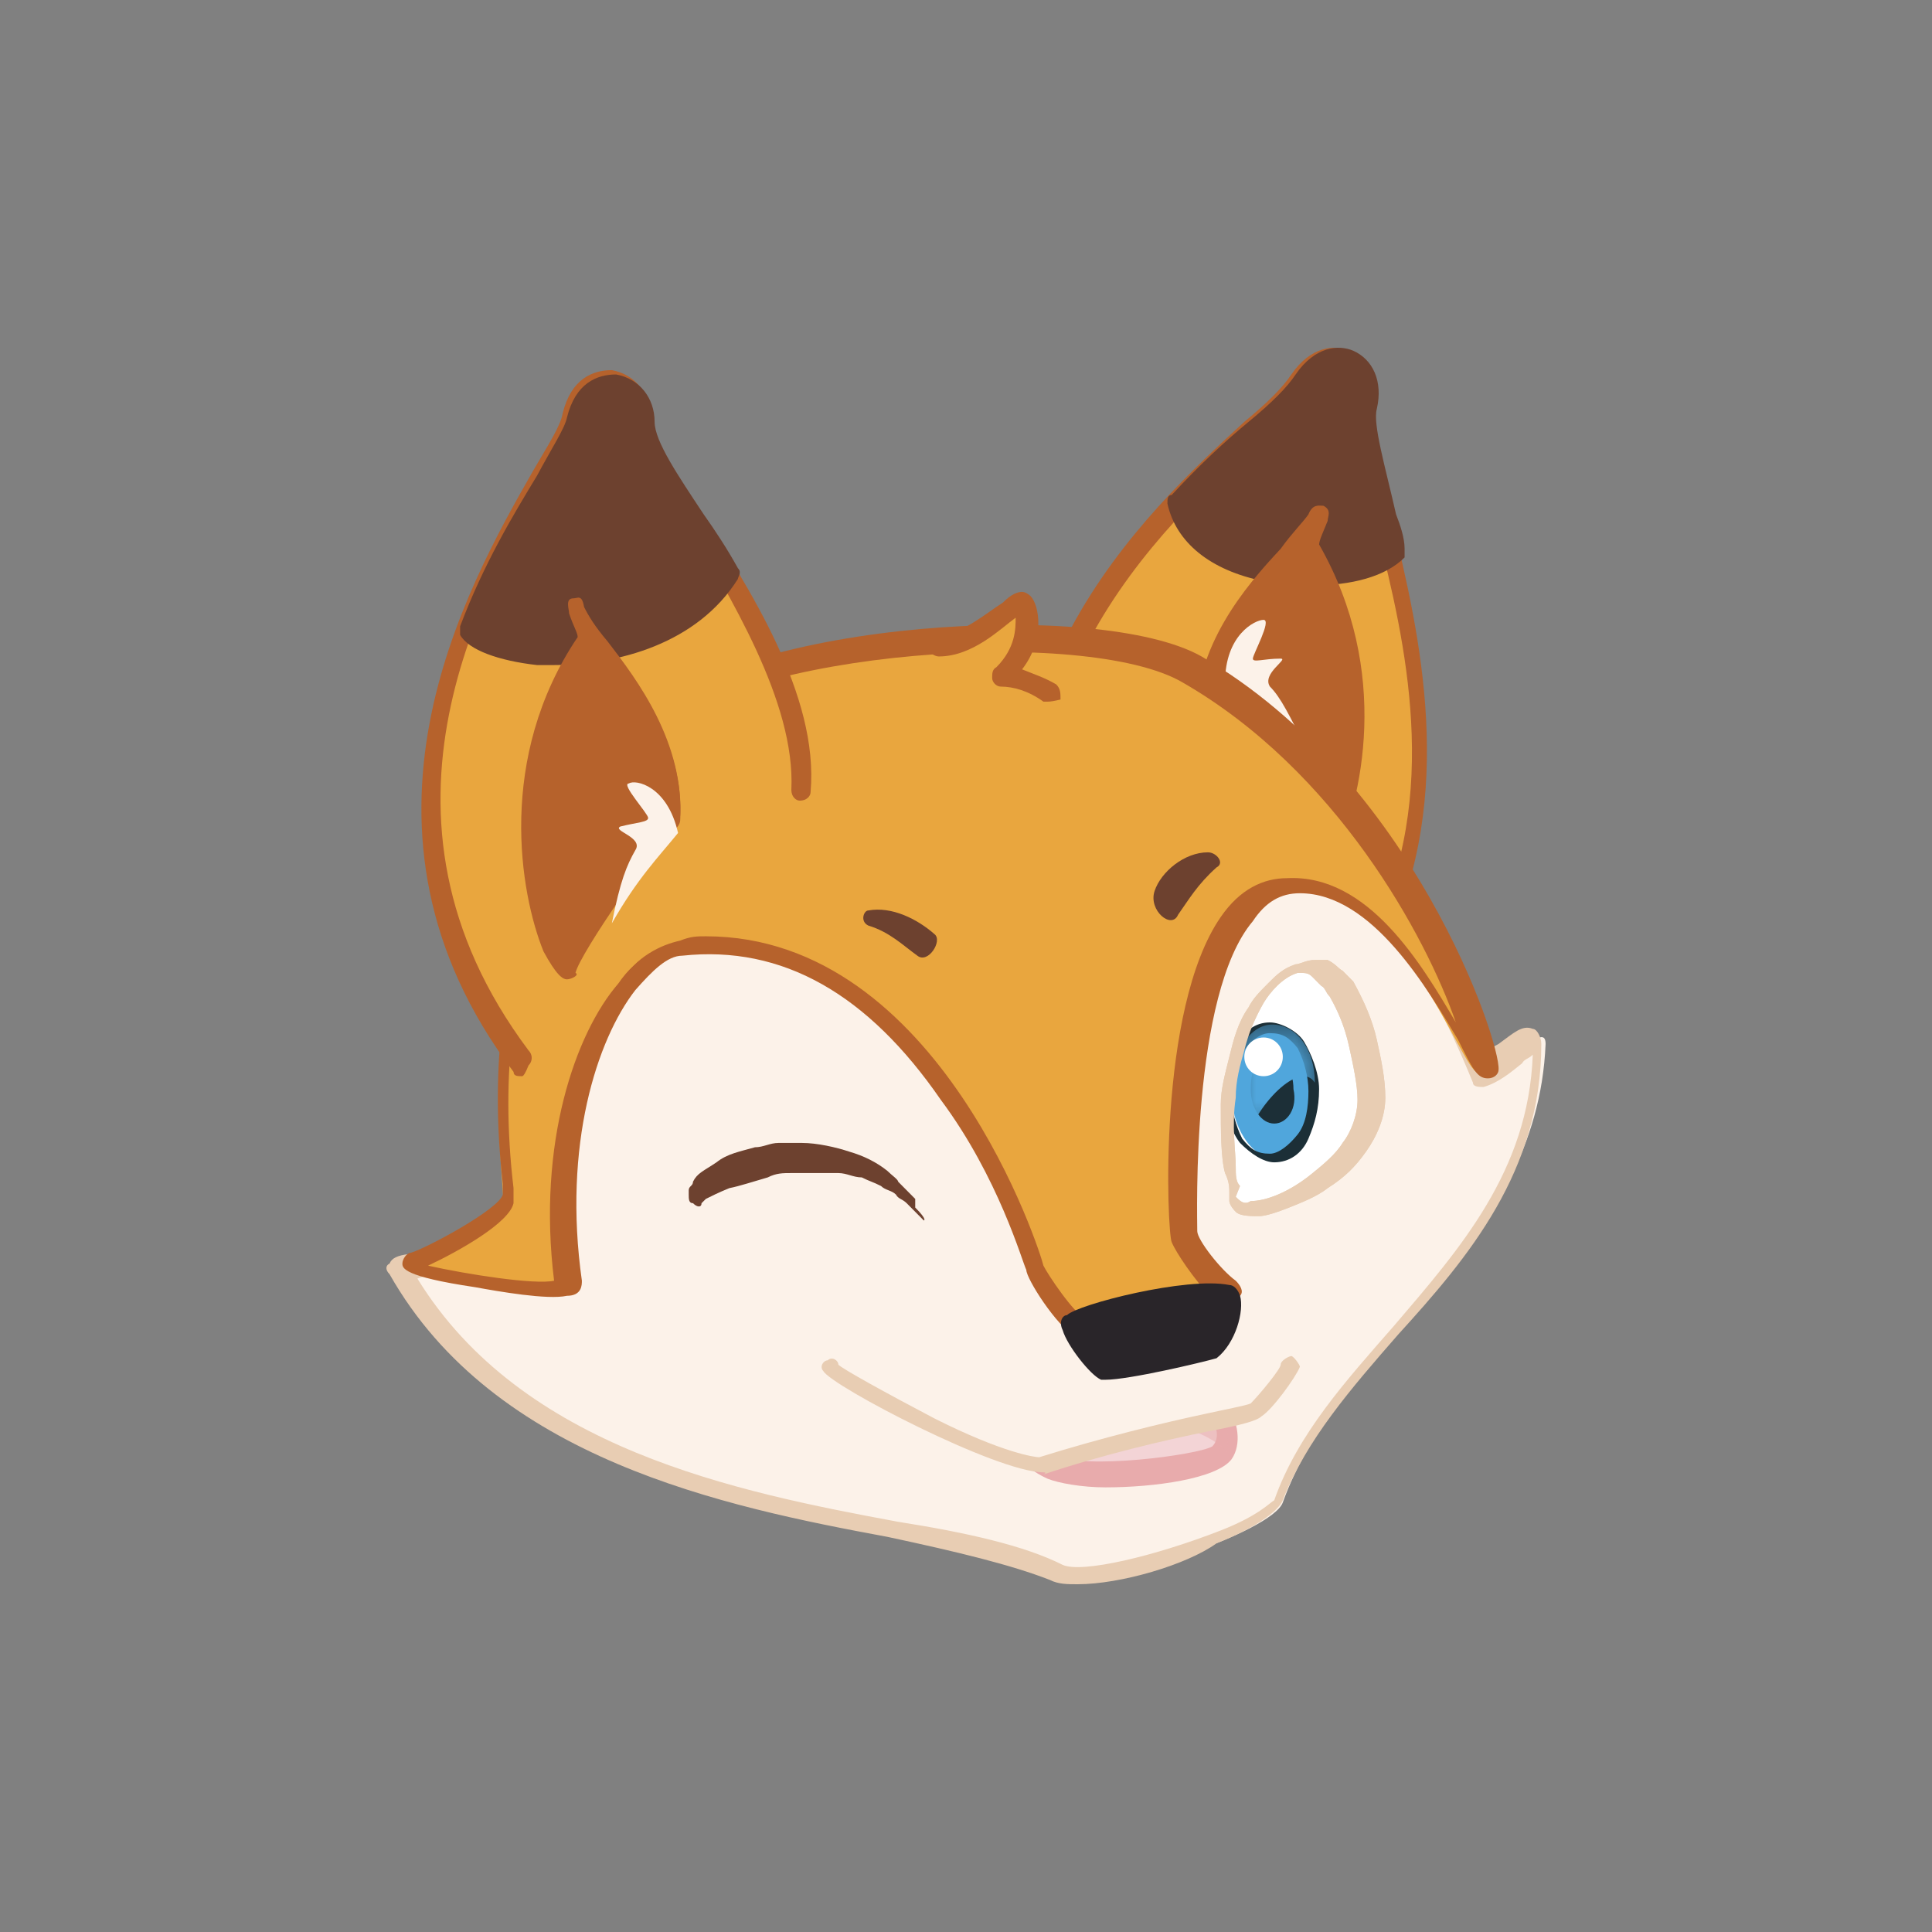 <svg width="50" height="50" viewBox="0 0 50 50" fill="none" xmlns="http://www.w3.org/2000/svg">
<rect x="0" y="0" width="50" height="50" fill="#808080" stroke="none"/>
<g clip-path="url(#clip0_4158_14263)">
<path d="M35.964 23.563C38.175 18.159 34.858 12.031 35.189 10.638C35.466 9.412 34.194 8.855 33.475 9.914C32.48 11.418 24.019 16.543 27.281 25.568" fill="#E9A63E"/>
<path d="M27.337 25.735C27.227 25.735 27.116 25.624 27.116 25.512C24.406 18.047 29.715 13.201 32.204 10.916C32.812 10.415 33.199 10.025 33.42 9.691C33.918 8.967 34.526 8.911 34.913 9.078C35.411 9.301 35.688 9.858 35.522 10.582C35.411 10.972 35.743 11.864 35.909 12.978C36.572 15.707 37.678 19.83 36.185 23.674C36.075 23.785 35.964 23.897 35.909 23.785C35.798 23.674 35.688 23.563 35.798 23.507C37.291 19.886 36.185 15.875 35.522 13.256C35.245 12.031 34.913 11.139 35.135 10.638C35.245 10.136 35.024 9.858 34.858 9.747C34.637 9.635 34.25 9.747 33.973 10.136C33.697 10.415 33.254 10.861 32.591 11.362C30.102 13.591 25.015 18.27 27.614 25.512C27.614 25.568 27.503 25.735 27.337 25.735C27.374 25.735 27.374 25.735 27.337 25.735Z" fill="#B6622C"/>
<path d="M35.962 14.315C35.575 12.588 35.077 11.195 35.188 10.527C35.465 9.301 34.193 8.744 33.474 9.802C33.087 10.415 31.759 11.418 30.377 12.922C30.875 15.206 35.354 15.206 35.962 14.315Z" fill="#6D412F"/>
<path d="M33.973 15.15C33.586 15.15 33.089 15.15 32.701 15.039C31.319 14.761 30.434 14.036 30.213 13.033C30.213 12.922 30.213 12.811 30.323 12.811C31.042 12.031 31.706 11.418 32.314 10.916C32.923 10.415 33.31 10.025 33.531 9.691C34.029 8.967 34.637 8.911 35.024 9.078C35.522 9.301 35.798 9.858 35.632 10.582C35.522 10.972 35.853 12.086 36.13 13.312C36.24 13.591 36.351 13.925 36.351 14.203V14.426C35.853 14.928 34.969 15.15 33.973 15.15ZM30.711 13.145C30.987 14.036 32.093 14.426 32.812 14.649C34.029 14.928 35.3 14.761 35.688 14.37C35.577 14.036 35.577 13.813 35.466 13.535C35.079 12.142 34.748 11.139 34.969 10.527C35.079 10.025 34.858 9.747 34.692 9.635C34.471 9.524 34.084 9.635 33.807 10.025C33.586 10.415 33.199 10.805 32.535 11.306C31.983 11.808 31.374 12.421 30.711 13.145Z" fill="#6D412F"/>
<path d="M33.973 13.423C33.586 14.315 31.208 16.042 31.098 18.716C31.595 18.994 33.697 22.226 33.807 22.838C34.194 22.727 36.185 18.549 33.697 14.315C33.697 14.203 34.084 13.145 33.973 13.423Z" fill="#B6622C"/>
<path d="M33.807 23.061C33.697 23.061 33.586 22.95 33.531 22.838C33.42 22.337 31.429 19.217 31.042 18.939C30.932 18.939 30.932 18.827 30.932 18.716C30.932 16.71 32.203 15.206 33.144 14.203C33.42 13.813 33.752 13.479 33.862 13.312C33.973 13.033 34.139 13.089 34.25 13.089C34.471 13.201 34.36 13.368 34.36 13.479C34.25 13.758 34.139 13.98 34.139 14.092C36.019 17.379 35.245 20.721 34.526 22.226C34.084 23.061 33.862 23.061 33.807 23.061ZM31.374 18.66C31.982 19.162 33.365 21.39 33.862 22.393C34.36 21.39 35.466 17.992 33.586 14.593L33.475 14.705C32.591 15.54 31.485 16.822 31.374 18.66Z" fill="#B6622C"/>
<path d="M31.705 17.657C31.705 16.432 32.479 16.042 32.7 16.042C32.922 16.042 32.424 16.933 32.424 17.045C32.424 17.156 32.7 17.045 33.143 17.045C33.364 17.045 32.645 17.435 32.866 17.769C33.143 18.047 33.364 18.493 33.862 19.496C33.088 18.716 32.313 18.159 31.705 17.657Z" fill="#FCF2E9"/>
<path d="M33.199 38.883C32.922 39.663 28.443 41.167 27.447 40.666C24.019 39.106 14.175 39.496 10.526 32.978C10.305 32.588 13.788 32.978 13.733 32.588C13.567 32.198 13.678 24.454 15.005 24.064C16.332 23.674 34.304 21.669 34.913 22.17C35.521 22.671 36.904 24.175 38.397 27.797C39.116 27.574 40 26.404 40 27.017C39.779 32.365 34.692 34.705 33.199 38.883Z" fill="#FCF2E9"/>
<path d="M27.889 41C27.613 41 27.392 41 27.171 40.889C26.175 40.499 24.793 40.164 22.968 39.774C18.765 38.995 12.793 37.769 10.083 32.978C9.972 32.866 9.972 32.755 10.083 32.699C10.194 32.421 10.691 32.421 11.852 32.421H13.124C13.124 31.808 13.124 30.025 13.346 28.298C13.733 24.064 14.452 23.897 14.728 23.785C15.447 23.563 20.59 23.006 24.959 22.504C34.304 21.613 34.691 21.78 34.802 22.003C35.41 22.504 36.793 24.008 38.175 27.407C38.396 27.295 38.562 27.128 38.783 27.017C39.17 26.738 39.392 26.515 39.668 26.627C39.779 26.627 39.889 26.85 39.889 27.017C39.889 30.304 38.009 32.532 36.184 34.538C34.968 35.93 33.806 37.267 33.198 38.827C33.088 39.106 32.479 39.552 31.484 39.941C30.71 40.499 28.995 41 27.889 41ZM10.802 33.089C13.511 37.49 19.041 38.605 23.244 39.384C25.014 39.663 26.507 39.997 27.502 40.499C28 40.721 29.88 40.276 31.595 39.607C32.59 39.217 32.866 38.883 32.977 38.827C33.585 37.1 34.857 35.708 36.074 34.315C37.788 32.309 39.558 30.304 39.668 27.295C39.558 27.407 39.447 27.407 39.392 27.518C39.115 27.741 38.783 28.02 38.396 28.131C38.286 28.131 38.12 28.131 38.12 28.02C36.737 24.621 35.355 23.117 34.746 22.616C34.359 22.504 31.152 22.616 25.014 23.34C20.258 23.841 15.668 24.454 15.06 24.566C14.009 24.733 13.677 31.863 13.899 32.699V32.978C13.677 33.201 13.29 33.201 12.129 33.201C11.687 32.978 11.078 32.978 10.802 33.089Z" fill="#E8CDB3"/>
<path d="M10.525 32.755C10.304 32.866 14.894 33.758 14.783 33.256C14.009 28.131 16.276 24.733 17.659 24.51C24.24 23.897 26.728 32.755 26.839 32.811C26.839 32.922 27.613 34.092 28.055 34.315C28.498 34.538 32.147 33.813 31.76 33.535C31.373 33.256 30.654 32.309 30.654 32.031C30.488 31.863 30.101 23.061 33.364 22.95C36.24 22.838 37.843 27.741 38.23 27.741C38.507 27.741 36.35 20.61 30.765 17.323C28.166 15.819 19.041 16.599 16.719 18.827C11.742 23.73 13.124 30.749 13.014 31.084C13.014 31.585 10.802 32.699 10.525 32.755Z" fill="#E9A63E"/>
<path d="M28.221 34.705C27.999 34.705 27.944 34.705 27.833 34.593C27.336 34.315 26.561 33.089 26.561 32.866C26.451 32.644 25.843 30.471 24.349 28.465C22.469 25.735 20.257 24.454 17.658 24.733C17.271 24.733 16.884 25.123 16.442 25.624C15.446 26.905 14.562 29.635 15.059 33.145C15.059 33.256 15.059 33.535 14.672 33.535C14.174 33.646 12.902 33.423 12.294 33.312C10.414 33.033 10.414 32.811 10.414 32.699C10.414 32.588 10.525 32.421 10.635 32.421C11.022 32.309 12.902 31.306 13.013 30.916V30.638C12.294 24.343 14.727 20.499 16.773 18.493C19.151 16.098 28.442 15.485 31.096 16.989C36.571 20.164 38.838 26.961 38.783 27.685C38.783 27.797 38.672 27.908 38.506 27.908C38.23 27.908 38.119 27.685 37.732 26.905C36.958 25.624 35.52 23.117 33.64 23.117C33.142 23.117 32.755 23.34 32.423 23.841C30.82 25.735 30.985 31.474 30.985 31.863C30.985 32.086 31.594 32.866 31.981 33.145C32.092 33.256 32.202 33.423 32.092 33.535C31.594 34.203 29.216 34.705 28.221 34.705ZM18.267 24.231C24.349 24.231 26.949 32.476 27.004 32.755C27.114 32.978 27.778 33.98 28.11 34.148C28.386 34.259 30.598 33.869 31.317 33.535C30.93 33.145 30.433 32.421 30.322 32.142C30.211 31.919 29.935 26.125 31.594 23.73C32.092 23.006 32.7 22.727 33.308 22.727C35.41 22.616 36.792 24.955 37.677 26.46C36.903 24.231 34.58 19.942 30.598 17.657C28.11 16.209 19.151 16.822 16.884 19.05C14.893 21.056 12.571 24.677 13.29 30.749V31.139C13.179 31.641 11.907 32.365 11.078 32.755C12.073 32.978 13.843 33.256 14.34 33.145C13.898 29.579 14.893 26.738 15.999 25.457C16.497 24.733 17.105 24.454 17.603 24.343C17.88 24.231 18.045 24.231 18.267 24.231Z" fill="#B6622C"/>
<path d="M20.866 20.721C21.087 16.933 16.774 12.421 16.663 10.972C16.552 9.747 15.17 9.579 14.893 10.861C14.396 12.643 7.815 20.053 13.566 27.685" fill="#E9A63E"/>
<path d="M13.512 27.852C13.402 27.852 13.291 27.852 13.291 27.741C8.535 21.446 12.074 15.206 13.789 12.198C14.176 11.529 14.508 11.028 14.563 10.694C14.784 9.802 15.337 9.579 15.835 9.579C16.443 9.691 16.83 10.192 16.83 10.805C16.83 11.306 17.439 12.198 18.102 13.201C19.374 15.206 21.199 17.992 20.978 20.499C20.978 20.61 20.867 20.721 20.701 20.721C20.591 20.721 20.48 20.61 20.48 20.443C20.591 18.159 18.876 15.429 17.715 13.423C16.941 12.198 16.443 11.306 16.332 10.694C16.332 10.192 16.056 9.969 15.724 9.914C15.448 9.914 15.116 10.025 15.005 10.638C15.005 11.028 14.674 11.529 14.286 12.198C12.572 15.15 9.088 21.056 13.678 27.184C13.789 27.295 13.789 27.462 13.678 27.574C13.604 27.759 13.549 27.852 13.512 27.852Z" fill="#B6622C"/>
<path d="M18.875 15.039C17.769 13.256 16.663 11.808 16.663 11.028C16.552 9.802 15.17 9.635 14.893 10.916C14.672 11.696 13.179 13.646 12.184 16.32C12.681 17.323 17.271 17.212 18.875 15.039Z" fill="#6D412F"/>
<path d="M14.286 17.212H13.899C12.904 17.1 12.129 16.822 11.908 16.432V16.209C12.517 14.593 13.291 13.312 13.899 12.309C14.286 11.585 14.618 11.084 14.673 10.805C14.894 9.914 15.447 9.691 15.945 9.691C16.553 9.802 16.941 10.304 16.941 10.916C16.941 11.418 17.549 12.309 18.212 13.312C18.489 13.702 18.821 14.203 19.097 14.705C19.208 14.816 19.097 14.928 19.097 14.983C18.047 16.655 16 17.212 14.286 17.212ZM12.406 16.209C12.627 16.432 13.125 16.599 13.899 16.71C15.503 16.822 17.604 16.209 18.489 14.983C18.212 14.593 17.991 14.203 17.715 13.758C16.941 12.532 16.443 11.641 16.332 11.028C16.332 10.527 16.056 10.304 15.724 10.248C15.392 10.304 15.06 10.415 15.005 11.028C14.894 11.418 14.563 11.919 14.175 12.643C13.678 13.535 13.014 14.705 12.406 16.209Z" fill="#6D412F"/>
<path d="M15.004 15.708C15.391 16.599 17.713 18.493 17.603 21.111C17.105 21.39 14.893 24.398 14.727 25.011C14.34 24.9 12.626 20.499 15.225 16.488C15.28 16.543 14.893 15.429 15.004 15.708Z" fill="#B6622C"/>
<path d="M14.673 25.345C14.562 25.345 14.396 25.234 14.065 24.621C13.456 23.117 12.848 19.607 14.95 16.488C14.95 16.376 14.839 16.209 14.728 15.875C14.728 15.763 14.618 15.485 14.839 15.485C14.95 15.485 15.06 15.373 15.115 15.707C15.226 15.93 15.392 16.209 15.724 16.599C16.498 17.602 17.715 19.217 17.604 21.223C17.604 21.334 17.493 21.446 17.493 21.446C17.051 21.724 15.005 24.677 14.894 25.178C15.005 25.234 14.784 25.345 14.673 25.345ZM15.392 16.822C13.29 20.109 14.12 23.618 14.618 24.621C15.115 23.618 16.719 21.613 17.327 21.111C17.383 19.217 16.277 17.936 15.392 16.822C15.466 16.822 15.466 16.822 15.392 16.822Z" fill="#B6622C"/>
<path d="M17.548 21.557C17.272 20.331 16.442 20.164 16.276 20.276C16.055 20.276 16.774 21.056 16.774 21.167C16.774 21.279 16.498 21.279 16.055 21.39C15.834 21.501 16.663 21.669 16.442 22.003C16.221 22.393 16.055 22.783 15.834 23.897C16.498 22.727 17.051 22.17 17.548 21.557Z" fill="#FCF2E9"/>
<path d="M31.484 36.655C31.706 36.933 31.761 37.435 31.595 37.769C31.319 38.047 28.222 38.493 27.337 38.047C26.231 37.546 25.346 36.042 25.125 35.763" fill="#F3D4D6"/>
<path d="M28.608 38.493C27.999 38.493 27.391 38.382 27.114 38.27C26.23 37.88 25.4 36.766 25.013 36.153C24.902 36.042 24.792 35.93 24.792 35.875C24.681 35.763 24.681 35.596 24.792 35.485C24.902 35.373 25.068 35.373 25.179 35.485C25.29 35.596 25.29 35.708 25.4 35.763C25.787 36.265 26.506 37.267 27.28 37.657C28.055 38.047 30.985 37.657 31.373 37.434C31.594 37.212 31.483 36.822 31.262 36.655C31.151 36.543 31.262 36.376 31.373 36.265C31.483 36.153 31.649 36.265 31.76 36.376C32.036 36.766 32.147 37.379 31.87 37.769C31.483 38.27 29.88 38.493 28.608 38.493Z" fill="#E8ABAC"/>
<g opacity="0.5">
<path d="M31.816 37.657C31.041 36.543 26.728 36.042 26.562 37.769C26.175 37.546 25.069 36.042 24.958 35.875C24.848 35.652 31.816 36.153 31.816 36.153C31.816 36.655 31.705 37.49 31.816 37.657Z" fill="#E8ABAC"/>
</g>
<path d="M33.585 35.206C33.474 35.429 32.866 36.209 32.7 36.432C32.423 36.655 29.603 37.045 27.115 37.825C26.396 38.047 21.75 35.708 21.529 35.318" fill="#FCF2E9"/>
<path d="M27.005 38.103C25.789 38.103 21.531 35.875 21.309 35.485C21.199 35.373 21.309 35.206 21.42 35.206C21.531 35.095 21.697 35.206 21.697 35.318C21.807 35.429 22.913 36.042 24.185 36.71C25.955 37.602 26.784 37.713 26.895 37.713C28.498 37.212 30.102 36.822 31.153 36.599C31.651 36.487 32.259 36.376 32.369 36.32C32.591 36.097 33.144 35.429 33.144 35.318C33.144 35.206 33.365 35.095 33.42 35.095C33.475 35.095 33.641 35.318 33.641 35.373C33.531 35.652 32.922 36.487 32.646 36.655C32.535 36.766 32.148 36.877 31.263 37.045C30.157 37.267 28.498 37.657 27.005 38.159C27.116 38.103 27.005 38.103 27.005 38.103Z" fill="#E8CDB3"/>
<path d="M31.816 33.368C30.71 33.145 28.055 33.869 27.834 34.148C27.613 34.426 28.442 35.373 28.608 35.429C28.829 35.54 30.986 35.039 31.318 34.816C31.816 34.482 31.982 33.479 31.816 33.368Z" fill="#292529"/>
<path d="M28.609 35.708H28.498C28.222 35.596 27.613 34.816 27.503 34.426C27.392 34.203 27.503 34.036 27.613 34.036C27.89 33.758 30.71 33.033 31.816 33.256C31.927 33.256 32.037 33.368 32.093 33.535C32.203 33.925 31.982 34.761 31.484 35.151C31.097 35.262 29.217 35.708 28.609 35.708ZM28 34.259C28.111 34.482 28.498 35.039 28.609 35.151C28.996 35.151 30.821 34.761 31.097 34.538C31.374 34.315 31.484 33.813 31.484 33.535C30.6 33.591 28.498 34.092 28 34.259Z" fill="#292529"/>
<path d="M31.872 31.084C31.153 26.85 32.867 24.677 34.083 25.178C35.079 25.568 35.466 28.075 35.466 28.688C35.3 30.694 31.982 31.864 31.872 31.084Z" fill="white"/>
<path d="M31.815 31.084V30.861C31.815 30.749 31.815 30.582 31.704 30.359C31.594 29.969 31.594 29.245 31.594 28.577C31.594 28.187 31.704 27.797 31.815 27.351C31.925 26.905 32.036 26.46 32.313 26.07C32.423 25.847 32.589 25.68 32.81 25.457C33.032 25.234 33.197 25.067 33.529 24.956C33.64 24.956 33.806 24.844 34.027 24.844H34.359C34.58 24.956 34.635 25.067 34.746 25.123C34.856 25.234 34.967 25.345 35.022 25.401C35.299 25.903 35.52 26.404 35.631 26.905C35.741 27.407 35.852 27.908 35.852 28.41C35.852 28.911 35.631 29.412 35.354 29.802C35.078 30.192 34.801 30.471 34.359 30.749C34.082 30.972 33.64 31.139 33.363 31.251C33.087 31.362 32.755 31.474 32.589 31.474C32.368 31.474 32.091 31.474 31.981 31.362C31.815 31.195 31.815 31.084 31.815 31.084ZM31.981 30.972C32.091 31.084 32.202 31.195 32.368 31.084C32.755 31.084 33.363 30.861 33.972 30.359C34.248 30.137 34.58 29.858 34.746 29.579C34.967 29.301 35.133 28.855 35.133 28.465C35.133 28.075 35.022 27.574 34.912 27.073C34.801 26.571 34.635 26.181 34.414 25.791C34.303 25.68 34.303 25.568 34.193 25.513C34.082 25.401 33.972 25.29 33.972 25.29C33.861 25.178 33.806 25.178 33.584 25.178C33.197 25.29 32.866 25.68 32.7 25.958C32.478 26.348 32.313 26.738 32.202 27.184C32.091 27.574 31.981 27.964 31.981 28.41C31.87 29.134 31.981 29.802 31.981 30.192C31.981 30.415 31.981 30.582 32.091 30.694L31.981 30.972Z" fill="#E8CDB3"/>
<path d="M31.871 28.242C31.871 29.134 32.369 29.969 32.977 29.969C33.586 29.969 34.083 29.189 34.083 28.242C34.083 27.295 33.586 26.515 32.977 26.515C32.314 26.683 31.816 27.351 31.871 28.242Z" fill="#50A6DC"/>
<path d="M32.977 30.081C32.7 30.081 32.369 29.858 32.092 29.579C31.871 29.301 31.705 28.799 31.705 28.354C31.705 27.852 31.816 27.462 31.982 27.073C32.203 26.683 32.479 26.46 32.866 26.46C33.143 26.46 33.585 26.683 33.751 26.961C33.917 27.24 34.138 27.741 34.138 28.187C34.138 28.688 34.028 29.078 33.862 29.468C33.696 29.858 33.364 30.081 32.977 30.081ZM32.866 26.738C32.59 26.738 32.369 26.961 32.148 27.24C31.926 27.518 31.871 27.964 31.871 28.354C31.871 28.744 31.982 29.134 32.148 29.468C32.369 29.747 32.535 29.858 32.866 29.858C33.088 29.858 33.364 29.635 33.585 29.357C33.806 29.078 33.862 28.632 33.862 28.242C33.862 27.852 33.751 27.462 33.585 27.128C33.364 26.85 33.198 26.738 32.866 26.738Z" fill="#1C2F37"/>
<path d="M32.369 28.187C32.369 28.688 32.646 29.078 32.977 29.078C33.309 29.078 33.586 28.688 33.475 28.187C33.475 27.685 33.199 27.295 32.867 27.295C32.535 27.295 32.369 27.685 32.369 28.187Z" fill="#1C2F37"/>
<mask id="mask0_4158_14263" style="mask-type:luminance" maskUnits="userSpaceOnUse" x="31" y="26" width="4" height="4">
<path d="M34.083 26.571H31.871V29.579H34.083V26.571Z" fill="white"/>
</mask>
<g mask="url(#mask0_4158_14263)">
<path d="M31.871 28.242C31.871 28.465 31.871 29.022 32.258 29.524C32.48 28.632 33.641 27.407 34.028 28.02C34.028 27.128 33.53 26.515 32.922 26.515C32.314 26.515 31.816 27.351 31.871 28.242Z" fill="#50A6DC"/>
</g>
<path d="M32.203 27.351C32.203 27.63 32.424 27.852 32.701 27.852C32.977 27.852 33.199 27.63 33.199 27.351C33.199 27.072 32.977 26.85 32.701 26.85C32.424 26.85 32.203 27.072 32.203 27.351Z" fill="white"/>
<path d="M31.815 31.084V30.861C31.815 30.749 31.815 30.582 31.704 30.359C31.594 29.969 31.594 29.245 31.594 28.577C31.594 28.187 31.704 27.797 31.815 27.351C31.925 26.905 32.036 26.46 32.313 26.07C32.423 25.847 32.589 25.68 32.81 25.457C33.032 25.234 33.197 25.067 33.529 24.956C33.64 24.956 33.806 24.844 34.027 24.844H34.359C34.58 24.956 34.635 25.067 34.746 25.123C34.856 25.234 34.967 25.345 35.022 25.401C35.299 25.903 35.52 26.404 35.631 26.905C35.741 27.407 35.852 27.908 35.852 28.41C35.852 28.911 35.631 29.412 35.354 29.802C35.078 30.192 34.801 30.471 34.359 30.749C34.082 30.972 33.64 31.139 33.363 31.251C33.087 31.362 32.755 31.474 32.589 31.474C32.368 31.474 32.091 31.474 31.981 31.362C31.815 31.195 31.815 31.084 31.815 31.084ZM31.981 30.972C32.091 31.084 32.202 31.195 32.368 31.084C32.755 31.084 33.363 30.861 33.972 30.359C34.248 30.137 34.58 29.858 34.746 29.579C34.967 29.301 35.133 28.855 35.133 28.465C35.133 28.075 35.022 27.574 34.912 27.073C34.801 26.571 34.635 26.181 34.414 25.791C34.303 25.68 34.303 25.568 34.193 25.513C34.082 25.401 33.972 25.29 33.972 25.29C33.861 25.178 33.806 25.178 33.584 25.178C33.197 25.29 32.866 25.68 32.7 25.958C32.478 26.348 32.313 26.738 32.202 27.184C32.091 27.574 31.981 27.964 31.981 28.41C31.87 29.134 31.981 29.802 31.981 30.192C31.981 30.415 31.981 30.582 32.091 30.694L31.981 30.972Z" fill="#E8CDB3"/>
<path d="M23.907 31.585C23.833 31.511 23.76 31.436 23.686 31.362C23.612 31.288 23.538 31.214 23.465 31.139C23.354 31.028 23.244 31.028 23.188 30.916C23.078 30.805 22.912 30.805 22.801 30.694C22.58 30.582 22.525 30.582 22.303 30.471C22.082 30.471 21.916 30.359 21.695 30.359H20.479C20.257 30.359 20.091 30.359 19.87 30.471C19.483 30.582 19.151 30.694 18.875 30.749C18.598 30.861 18.377 30.972 18.267 31.028L18.156 31.139C18.156 31.251 18.045 31.251 17.935 31.139C17.824 31.139 17.824 31.028 17.824 30.916V30.805C17.824 30.694 17.935 30.694 17.935 30.582C18.045 30.359 18.211 30.304 18.543 30.081C18.82 29.858 19.151 29.802 19.538 29.691C19.76 29.691 19.926 29.579 20.147 29.579H20.755C21.142 29.579 21.64 29.691 21.972 29.802C22.359 29.914 22.691 30.081 22.967 30.304C23.078 30.415 23.244 30.526 23.244 30.582C23.354 30.694 23.465 30.805 23.465 30.805C23.575 30.916 23.686 31.028 23.686 31.028V31.251C24.018 31.585 23.907 31.585 23.907 31.585Z" fill="#6D412F"/>
<path d="M23.741 24.733C23.354 24.454 23.023 24.12 22.47 23.953C22.248 23.841 22.359 23.563 22.47 23.563C23.078 23.451 23.741 23.785 24.184 24.175C24.405 24.343 24.018 24.955 23.741 24.733Z" fill="#6D412F"/>
<path d="M30.488 23.674C30.765 23.284 30.986 22.894 31.484 22.448C31.705 22.337 31.484 22.058 31.262 22.058C30.654 22.058 30.046 22.56 29.88 23.061C29.714 23.563 30.322 24.064 30.488 23.674Z" fill="#6D412F"/>
<path d="M24.129 16.655C25.346 16.543 26.23 15.373 26.341 15.429C26.451 15.54 26.728 16.655 25.954 17.323C26.341 17.435 26.728 17.546 27.17 17.825" fill="#E9A63E"/>
<path d="M27.114 18.159H27.004C26.617 17.88 26.23 17.769 25.898 17.769C25.787 17.769 25.677 17.657 25.677 17.546C25.677 17.435 25.677 17.323 25.787 17.267C26.285 16.766 26.285 16.265 26.285 15.986C25.898 16.265 25.179 16.989 24.294 16.989C24.183 16.989 24.018 16.878 24.018 16.766C24.018 16.655 24.128 16.488 24.239 16.488C24.958 16.376 25.511 15.875 25.953 15.596C26.174 15.373 26.34 15.318 26.451 15.318C26.561 15.318 26.672 15.429 26.672 15.429C26.893 15.652 27.059 16.543 26.451 17.323C26.727 17.435 27.059 17.546 27.336 17.713C27.446 17.825 27.446 17.936 27.446 18.103C27.299 18.14 27.188 18.159 27.114 18.159Z" fill="#B6622C"/>
</g>
<defs>
<clipPath id="clip0_4158_14263">
<rect width="30" height="32" fill="white" transform="translate(10 9)"/>
</clipPath>
</defs>
</svg>
